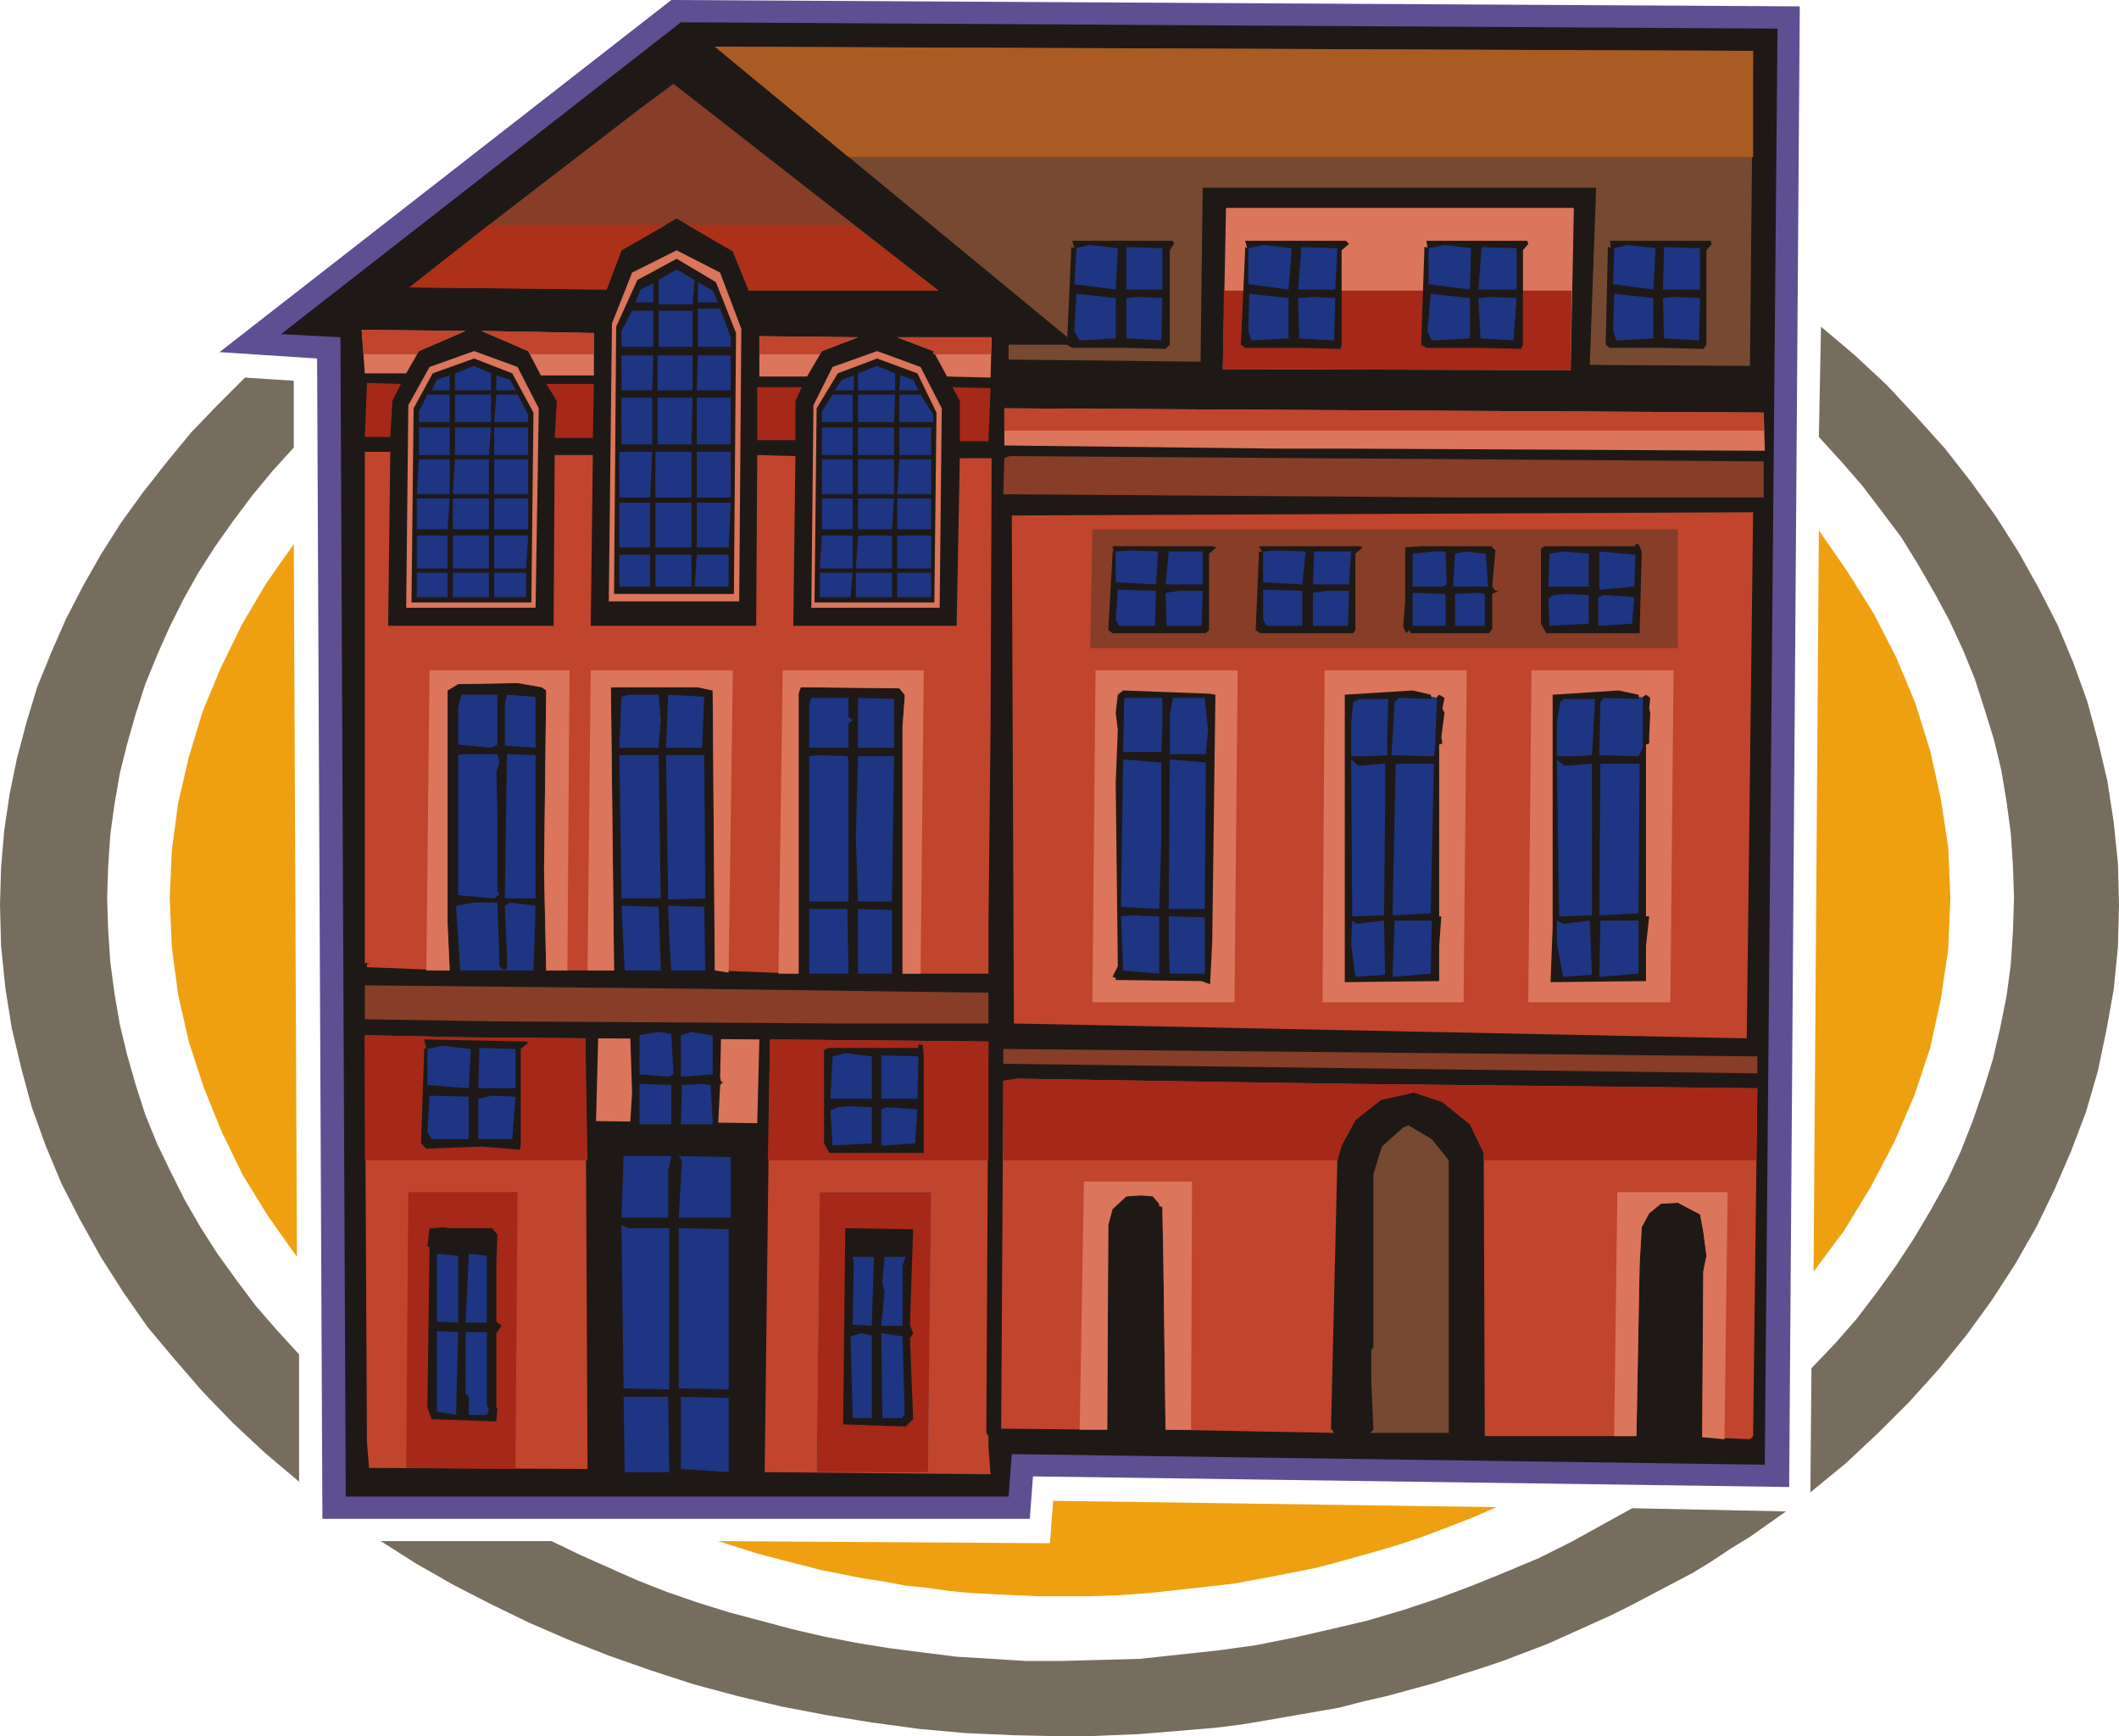 <svg xmlns="http://www.w3.org/2000/svg" fill-rule="evenodd" height="1.637in" preserveAspectRatio="none" stroke-linecap="round" viewBox="0 0 1998 1637" width="1.998in"><style>.pen1{stroke:none}.brush5{fill:#1e1916}.brush6{fill:#774930}.brush7{fill:#c1442d}.brush8{fill:#873d28}.brush9{fill:#db755b}.brush10{fill:#a52819}.brush11{fill:#1e3584}</style><path class="pen1" d="m1717 308 32 27 30 28 28 30 27 30 25 32 23 32 21 33 19 34 18 35 15 36 13 36 10 37 9 38 6 39 4 39 1 39-1 40-4 40-7 39-8 38-11 38-14 37-16 37-17 35-20 35-22 34-24 33-26 32-28 31-29 29-31 29-33 27 1-117 22-23 21-24 19-25 18-25 17-26 16-27 15-27 13-28 11-28 10-29 9-29 7-30 6-30 4-30 2-31 1-31-1-31-2-30-4-30-5-30-7-29-9-29-9-28-11-27-13-28-14-26-15-26-16-26-18-24-19-25-20-23-21-23 2-104zm-33 1117-17 12-17 12-18 11-18 12-18 11-19 10-19 10-19 10-20 10-20 9-20 9-20 9-21 8-21 8-21 7-22 7-22 7-22 6-22 6-22 5-23 6-23 4-23 4-23 4-24 4-24 3-24 2-24 2-24 2-25 1-24 1h-25l-45-1-45-2-44-4-44-6-43-7-42-8-42-10-41-11-40-13-40-14-38-15-37-16-37-18-35-18-35-20-33-21h161l27 13 27 12 27 12 28 11 29 10 29 9 30 8 30 8 30 7 31 6 31 5 31 4 32 4 33 2 32 2h33l38-1 37-1 37-4 37-4 36-5 35-7 35-8 34-8 34-10 33-11 32-12 32-13 31-13 30-15 29-16 29-16 145 3zm-1402-28-32-27-30-28-29-30-26-30-26-31-23-33-21-33-19-34-18-35-15-36-13-36-10-37-9-38-6-38-4-39-1-39 1-35 3-35 5-34 7-34 9-34 10-33 13-32 14-32 16-31 17-30 19-30 21-29 22-28 23-28 25-26 26-26 46 3v63l-20 22-19 23-18 24-17 24-16 25-14 25-13 26-12 27-11 27-9 28-8 28-7 28-5 29-4 29-2 30-1 30 1 30 2 30 4 30 5 29 7 29 8 28 9 28 11 27 13 27 13 26 15 26 16 25 18 25 18 24 20 23 21 23v120z" style="fill:#776d5e"/><path class="pen1" d="m1715 500 27 39 25 40 21 41 18 43 14 45 10 45 7 46 2 48-2 48-7 47-10 46-15 45-19 44-22 42-25 41-29 39 5-699zm-304 921-23 10-23 9-24 9-24 8-24 7-25 7-26 7-25 5-26 5-27 5-26 3-27 3-28 3-27 2-28 1h-49l-22-1-21-1-20-1-21-2-21-3-20-2-21-4-20-3-20-4-20-4-19-5-20-5-19-5-19-6-19-6 313 2 3-40 418 6zM280 1185l-27-38-24-39-20-41-17-42-14-43-10-44-6-45-2-46 2-45 6-45 10-43 13-43 17-41 20-41 23-39 26-37 3 672z" style="fill:#efa011"/><path class="pen1" style="fill:#5e4f93" d="m1697 6-10 1396-713-10-3 40H304l-5-1094-92-6L633 0l1064 6z"/><path class="pen1 brush5" d="m1676 27-12 1354-710-10-3 40H326l-5-1093-56-3L642 21l1034 6z"/><path class="pen1 brush6" d="m674 44 979 4-3 297-151-1 6-167h-371l-2 164-181-2v-14h64L674 44z"/><path class="pen1 brush7" d="m954 486 2 479 691 14 6-496-699 3z"/><path class="pen1 brush8" d="M885 274H706l-15-37-53-31-52 30-14 37-180-2h-6l75-59 143-110 31-23 132 103 118 92z"/><path class="pen1 brush9" d="m1481 349-328-1 3-152h328l-3 153zm-546-31-1 38-41-1-13-24-34-13h89zm-174 37h-45v-38l93 1-34 13-14 24zm-201-1h-50l-12-23-44-19 106 2v40zm-177-2h-39l-3-41 98 1-44 19-12 21z"/><path class="pen1 brush10" d="M932 416h-27v-38l-7-13 36 1-2 50zm-182-1h-36v-50h42l-6 13v37zm-191-2h-36l2-35-10-16h45l-1 51zm-191-1h-24l2-50v-1l32 1-8 16-2 34z"/><path class="pen1 brush9" d="M1664 422v3l-392-2h-67l-258-3v-35l716 4 1 33z"/><path class="pen1 brush7" d="m714 429 36 1-2 160h154l3-158h30l-1 253-2 189v44h-81V685l2-27v-3l-5-6-88-1h-5l-2 6v264l-79-3-2-264-14-3h-82l3 267h-64l-2-94 2-170-4-3-23-4-56 1-10 6v220l2 44-75-3h-3v-3l3-1h-5V426h24l-2 164h156l1-161h36l-2 161h156l1-161z"/><path class="pen1 brush8" d="M1663 469h-290l-427-3 1-34 5-2 711 5v34z"/><path class="pen1 brush9" d="M405 632h132l-2 283h-20l-2-94 2-170-4-3-23-4-56 1-10 6v220l2 44h-22l3-283zm152 0h134l-4 285-13-2-2-264-14-3h-82l3 267h-25l3-283zm181 0h133l-3 286h-17V685l2-27v-3l-5-6-88-1h-5l-2 6v264h-19l4-286zm295 0h134l-3 313h-134l3-313z"/><path class="pen1 brush5" d="m1146 655-3 233-2 40-8-3-78-1h-3v-2l-3-1 5-10-2-173 2-50-2-16 2-17 5-4 81 3 6 1z"/><path class="pen1 brush11" d="m469 702-6 3-31-3v-35l3-12h34v47zm36 3-29-2v-39l2-9 27 2v48zm118-26-2 26h-37l2-48 7-2h28l2 24zm39 26h-34l2-50 34 2-2 48zm138-29 4 3-4 3v23h-37v-40l2-7h35v18zm43 29h-34v-47l34 1v46zm253-20-1 24h-36v2l1-52 2-1h34v27zm43 3-2 23h-34v-37l3-16h30l3 30zm-668 31-3 9 1 41v71l2 3-5 4-34-3V712l5-1h32l2 8zm34 128h-29l2-136 27 1v135zm118 0h-37l-2-135h37l2 135zm42-3v3l-35 1-2-136h36l1 132zm135-128v134h-37V713l7-1 29 1 1 3zm41 134h-32l-2-60 2-77h34l-2 137zm254-56-2 63-36-2 2-139 36 3v75zm41 60v3h-34l1-141 34 3-1 135zm-665 57 3 3h4v-13l-2-47 5-3 24 3-2 61h-69l-4-61 16-3h23l2 60zm152 0v4h-34l-3-61 35 1 2 56zm42 4h-32l-2-31-1-30 34 1 1 60zm135 3h-37v-61h36l1 61zm41 0h-32v-61l32 1v60zm244-55v1h8v54l-34-3-2-51 12-1 13 1 3-1zm51 55h-33l-1-27v-27h3l31 1v53z"/><path class="pen1 brush9" d="M1444 632h134l-3 313h-134l3-313z"/><path class="pen1 brush11" d="m1508 657-3 61h44l3-60-20-3-24 2z"/><path class="pen1 brush5" d="m1545 659-33-1-3 4-1 50 34 1h3l4-8v-48l3-2 4 3-1 10 1 4-1 23v6l-3 1v162h3l-3 28v33l-90 1 2-52V655l62-4 19 4v4z"/><path class="pen1 brush11" d="m1502 696-1 16-14 1h-19v-31l3-20 4-3h29l-2 37zm-1 24v143l-31 1v-7l-2-141 7 6 26-2zm44 141-34 2h-3l1-143h37l-1 141zm0 57-37 3 1-53h36v50zm-46-50 2 51-27 2-6-31v-22l6 3 25-3z"/><path class="pen1 brush9" d="M1249 632h134l-3 313h-133l2-313z"/><path class="pen1 brush11" d="m1312 657-1 61h44l2-60-20-3-25 2z"/><path class="pen1 brush5" d="m1350 659-31-1-4 4-3 50 34 1h6l1-8 2-48 2-2 5 3-2 10 2 4-3 23 1 6-3 1v162h2l-2 28v33l-89 1V655l64-4 17 4 1 4z"/><path class="pen1 brush11" d="M1308 696v16l-16 1h-18v-31l2-20 6-3h27l-1 37zm-2 24v43l-1 100-30 1v-7l-1-141 7 6 25-2zm43 141-33 2h-3l3-143h36l-3 141zm0 57-36 3 2-53h35l-1 50zm-44-50 1 51-28 2-4-31 1-22 4 3 26-3z"/><path class="pen1 brush8" d="M932 936v29H795l-326-2-125-2v-32l292 3 296 4z"/><path class="pen1 brush7" d="m552 979 2 406-206-1-2-24-2-384 93 2 115 1z"/><path class="pen1 brush9" d="m714 1059-152-2 2-78 152 1-2 79z"/><path class="pen1 brush7" d="m930 1351 2 3v10l2 26-213-2 5-408 206 2-2 369z"/><path class="pen1 brush8" d="M1657 996v16l-711-9v-14l414 4 297 3z"/><path class="pen1 brush10" d="M385 1124h103l-2 261-103-1 2-260z"/><path class="pen1" style="fill:#82827c" d="M773 1124h105l-3 264H770l3-264z"/><path class="pen1 brush10" d="M773 1124h105l-3 264H770l3-264z"/><path class="pen1 brush7" d="m1282 1022 371 4h4l-4 328-3 3-45-2 1-156 3-15-3-23-3-16-21-11-16 1-11 9-7 13-2 35-3 162h-143l-1-267-13-27-26-21-27-9-31 7-24 19-13 24-4 14-6 253 3 4-159-3-2-155-1-55-3-1v-2l-6-7-11-1-14 1-13 12-4 15-1 192v1l-100-1 2-328 13-2 185 3 138 2z"/><path class="pen1 brush6" d="M1366 1094v257h-74l3-3-2-45v-30l2-3v-163l8-26 20-18 5-2 22 13 16 20z"/><path class="pen1 brush11" d="M630 1104v44h-44l2-58h45l-3 14zm59 44h-49l3-54-3-4 49 1v57z"/><path class="pen1 brush5" d="m861 1159-3 90 3 8-3 5 3 76-7 7-57-2h-2l2-185 64 1z"/><path class="pen1 brush11" d="M628 1158h3v152l-43-1-2-154 7 3h35z"/><path class="pen1 brush5" d="m464 1158 5 6-1 27v55l5 4-5 7v70l1 1-1 12h-5l-56-2-4-11 2-151-2-1 2-17h5l7-1 7 1h40z"/><path class="pen1 brush11" d="M687 1306v4l-47-1v-151l47 1v147zm-255-59-20-1v-64l20 2v63zm27 0h-20l3-63v-2l17 2v63zm395-62-3 8v57h-20l3-32-2-9 2-24h20zm-32 65-18-1 1-57-1-7h20l-2 65zm-392 84-18-3v-76l20 1-2 78zm29-10 2 6-2 4h-17v-17l-3-3v-58h20v68zm363 13h-18l-2-77 10-3 10 2v78zm31-3-2 2v1h-19l-1-80 20 3 2 74zm-222 54h-42l-1-71h42l1 71zm56-43v43l-45-3v-68l45 1v27z"/><path class="pen1" d="M461 212h167l-42 24-14 37-180-2h-6l75-59zm187 0h156l81 62H706l-15-37-43-25z" style="fill:#ad3019"/><path class="pen1 brush10" d="M1154 274h328l-1 75-328-1 1-74z"/><path class="pen1 brush7" d="M934 334h-54v-3l-34-13h89l-1 16zm-161 0h-57v-17l93 1-34 13-2 3zm-213 0h-60l-2-3-44-19 106 2v20zm-167 0h-50l-2-23 98 1-44 19-2 3zm1270 72H947v-21l716 4v17z"/><path class="pen1 brush10" d="M554 1094H344V976l93 2 115 1 2 115zm378 0H724l2-114 206 2v112zm724 0h-257v-7l-13-27-26-21-27-9-31 7-24 19-13 24-4 14H946v-75l13-2 185 3 138 2 371 4h4l-1 68z"/><path class="pen1 brush9" d="M1525 1124h104l-3 233-21-2 1-156 3-15-3-23-3-16-21-11-16 1-11 9-7 13-2 35-3 162h-21l3-230zm-503-10h102l-1 234h-24l-2-155-1-55-3-1v-2l-6-7-11-1-14 1-13 12-4 15-1 192v1h-26l4-234zM385 382l20-36 42-15 41 15 20 39-3 188H383l2-191z"/><path class="pen1 brush5" d="m390 385 18-33 39-14 36 14 20 37-2 179H388l2-183z"/><path class="pen1 brush11" d="M422 563h-29v-23h29v23zm39 0h-34v-23h34v23zm35-23v23h-30v-23h30zm-74-4h-29v-31h29v31zm39 0h-34v-31h34v31zm37-31-2 31h-30v-31h32zm-76-6h-29v-29h31l-2 29zm39 0h-34v-29h34v29zm37-29v29h-32v-29h32zm-74-4h-31l2-33h29v33zm37 0h-34l2-33h32v33zm37-33v33h-32v-33h32zm-32-30h32v26h-32v-26zm-37 0h34l-2 26h-32v-26zm-34 0h29v26h-29v-26zm8-31h21v26h-29v-10l8-16zm21-18v14h-17l5-10 12-4zm5 18h34v26h-34v-26zm34-20v16h-34v-16l18-7 16 7zm5 20h20l10 19v7h-32l2-26zm18-4h-18v-14l13 4 5 10z"/><path class="pen1 brush9" d="m577 305 19-48 42-21 41 21 20 53-2 257H574l3-262z"/><path class="pen1 brush5" d="m581 308 20-44 37-20 37 22 19 48-2 246H579l2-252z"/><path class="pen1 brush11" d="M613 553h-29v-30h29v30zm39 0h-34v-30h34v30zm35-30v30h-32l2-30h30zm-74-7h-29v-42h29v42zm39 0h-34v-42h34v42zm37-42-2 42h-30v-42h32zm-76-5h-29v-43h31l-2 43zm39 0h-34v-43h34v43zm37-43v43h-32v-43h32zm-74-7h-29v-44h29v44zm37 0h-32v-44h33l-1 44zm37-44v44h-32v-44h32zm-31-40h31v33h-32l1-33zm-38 0h33v33h-33v-33zm-34 0h30l-1 33h-29v-33zm10-42h20v34h-30v-15l10-19zm20-26v18h-17l5-12 12-6zm5 26h32v34h-32v-34zm34-29-2 23h-32v-23l17-10 17 10zm3 27h21l10 27v9h-31v-36zm19-6h-19v-19l14 8 5 11z"/><path class="pen1 brush9" d="m767 382 18-36 42-15 41 15 20 39-2 188H765l2-191z"/><path class="pen1 brush5" d="m770 385 20-33 37-14 38 14 18 37-2 179H768l2-183z"/><path class="pen1 brush11" d="M802 563h-29v-23h31l-2 23zm39 0h-34v-23h34v23zm37-23v23h-32v-23h32zm-74-4h-31l2-31h29v31zm37 0h-34l2-31h32v31zm37-31v31h-32v-31h32zm-74-6h-29v-29h29v29zm37 0h-32v-29h34l-2 29zm37-29v29h-32v-29h32zm-74-4h-29v-33h29v33zm39 0h-34v-33h34v33zm35-33v33h-32l2-33h30zm-30-30h30v26h-30v-26zm-39 0h34v26h-34v-26zm-34 0h29v26h-29v-26zm10-31h19v26h-29v-10l10-16zm20-18v14h-18l7-10 11-4zm4 18h35l-1 26h-34v-26zm35-20v16h-35v-16l18-7 17 7zm4 20h20l12 19v7h-32v-26zm18-4h-18l1-14 12 4 5 10z"/><path class="pen1 brush5" d="M871 995v92h-89l-5-9v-88l5-2h84v-3h4l1 10zm-373-12-7 6v91l-1 4-36-3-52 2-5-5 3-88v-2l2 1-2-9 96 2 2 1zm182-11-1 44 1 4h2l-3 3-2 40-2 5h-74l-2-2-3 1-2-4 2-33-2-61 17-3 64 2 5 4z"/><path class="pen1 brush11" d="m442 1026-39-3v-34l14-3 27 3-2 37zm44-37v37h-35l1-38 31 1h3zm149 24-4 2-28-2v-37l18-3 12 2 2 38zm37-37v37l-27 2h-3v-39l10-3 18 3h2zm150 60h-39l2-40 12-3 25 3v40zm43 0h-34v-41l35 1-1 40zm-423 38h-35l-4-7 2-34 37 1v40zm41 0h-32v-38l13-3 22 1-3 40zm150-14h-30v-38l30 1v37zm39-3v3h-30l1-37 19-1 8 1 2 34zm150-13v34l-37 2-2-33 7-3 10-1 21 1h1zm41 30v4l-29 2h-3v-34l5-2 29 2-2 28z"/><path class="pen1 brush5" d="m1107 230-4 6v89l-4 4-35-1h-53l-5-3 4-88v-4l3 1-2-7h95l1 3z"/><path class="pen1 brush11" d="m1052 273-39-5 2-34 12-3 27 3-2 39zm44-39v39h-34v-40l31 1h3zm-44 85-34 2-5-9 2-35 37 4v38zm43 2-33-2v-38l11-1 23 1-1 40z"/><path class="pen1 brush5" d="m1272 230-7 6v89l-1 4-36-1h-54l-4-3 4-88v-4l2 1-2-7h95l3 3z"/><path class="pen1 brush11" d="m1215 273-38-5v-34l14-3 27 3-3 39zm46-39-2 39h-35l3-40 30 1h4zm-46 85-35 2-3-9 1-35 37 4v38zm43 2-33-2-1-38 14-1 21 1-1 40z"/><path class="pen1 brush5" d="m1441 230-5 6v89l-2 4-37-1h-52l-5-3 3-88v-4h2l1 1-1-7h95l1 3z"/><path class="pen1 brush11" d="m1386 273-39-5v-34l15-3 25 3-1 39zm44-39v39h-36l3-40 30 1h3zm-44 85-36 2-4-9 3-35 37 4v38zm41 2-31-2-2-38 13-1 23 1-3 40z"/><path class="pen1 brush5" d="m1614 230-5 6v89l-3 4-36-1h-52l-4-3 2-88v-4h2l1 1-1-7h95l1 3z"/><path class="pen1 brush11" d="m1559 273-38-5 1-34 13-3 26 3-2 39zm44-39v39h-35l1-40 30 1h4zm-44 85-35 2-3-9 1-35 37 4v38zm43 2-33-2-1-38 12-1 23 1-1 40z"/><path class="pen1 brush8" d="M1030 499h552v112h-554l2-112z"/><path class="pen1 brush5" d="m1147 516-7 6v72l-3 3h-88l-4-3 4-71v-3h1l-1-5h94l4 1z"/><path class="pen1 brush11" d="m1090 551-38-2v-29l15-1 25 1-2 31zm44-31v31h-35l3-31h32zm-45 70h-34l-3-6 2-28 36 1-1 33zm44 0h-33l-1-31 13-2h22l-1 33z"/><path class="pen1 brush5" d="m1285 516-7 6v72l-2 3h-88l-4-3 3-71v-3h3l-3-5h95l3 1z"/><path class="pen1 brush11" d="m1228 551-37-2v-29l13-1 27 1-3 31zm46-31-2 31h-34l1-31h35zm-46 70h-34l-3-6v-28l37 1v33zm43 0h-33v-31l13-2h21l-1 33z"/><path class="pen1 brush5" d="m1410 519-3 34 3 4h3l-6 3v33l-3 4h-74l-1-3-3 3-3-6 2-24v-51l15-1h66l4 4z"/><path class="pen1 brush11" d="m1364 551-4 2h-28v-31l20-2h11l1 31zm37-29 2 31h-33l2-31 10-2 18 2h1zm-38 68h-31v-31l31 1v30zm37-3v3h-28v-30l21-1 7 1v27z"/><path class="pen1 brush5" d="m1548 520-2 77h-88l-5-9v-71l4-2h85v-2h3l3 7z"/><path class="pen1 brush11" d="M1498 553h-38l1-31 13-2 24 2v31zm43 0-33 3v-36l34 3-1 30zm-43 8v27l-37 2-1-26 5-3 12-1 20 1h1zm41 25v2l-30 2h-2v-27l5-2 29 2-2 23z"/><path class="pen1" style="fill:#aa5b23" d="M1653 148H800L674 44l979 4v100z"/></svg>

